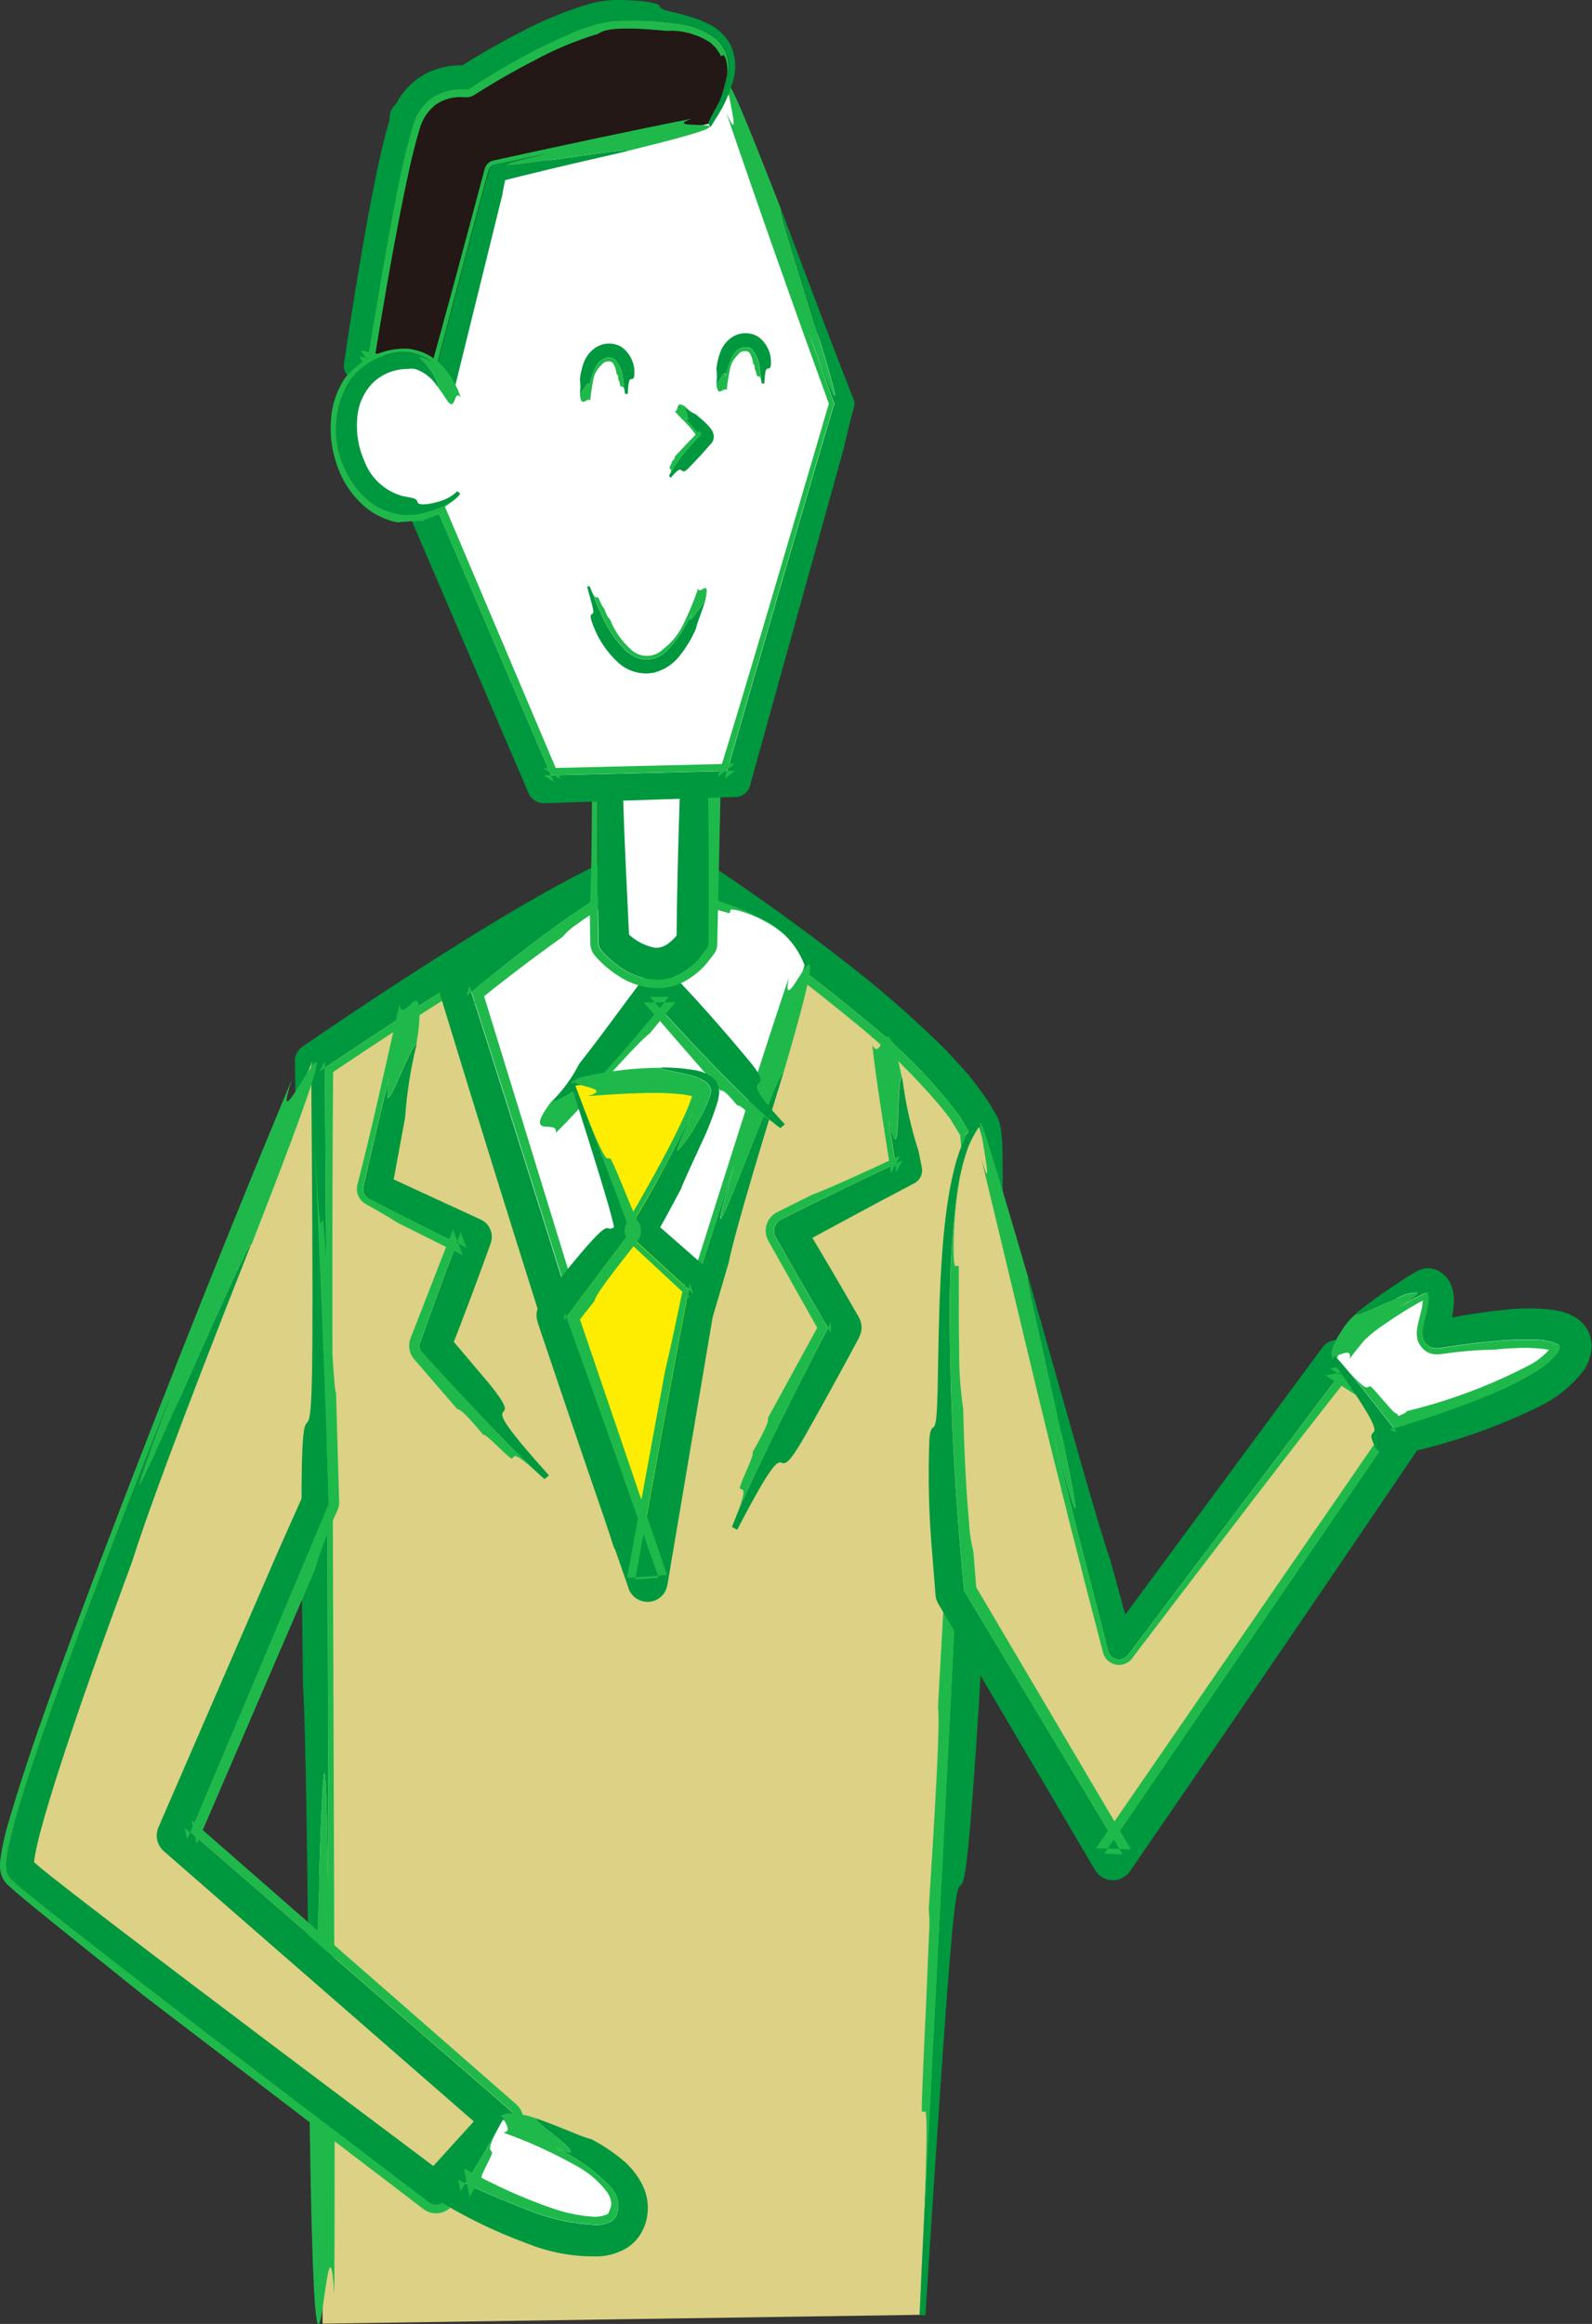 <?xml version="1.0" encoding="UTF-8"?><svg id="_レイヤー_1" xmlns="http://www.w3.org/2000/svg" width="148" height="215.9" xmlns:xlink="http://www.w3.org/1999/xlink" viewBox="0 0 148 215.9"><rect x="0" y="0" width="148" height="215.9" fill="#333333" stroke="none"/><defs><style>.cls-1{fill:#00983e;}.cls-2{fill:#231815;}.cls-3{fill:#fff;}.cls-4{fill:none;}.cls-5{fill:#dcd185;}.cls-6{fill:#1fb94b;}.cls-7{fill:#feed00;}.cls-8{clip-path:url(#clippath);}</style><clipPath id="clippath"><rect class="cls-4" width="148" height="215.9"/></clipPath></defs><g class="cls-8"><path class="cls-5" d="M29.99,215.87l-.96-117.3s27.56-18.85,33.17-18.58c0,0,24.26,15.53,28.83,24.68,1.55,3.08-4.09,90.1-5.52,110.38"/><path class="cls-1" d="M28.75,194.26c.6,1.64,1.34-51.66,1.75-18.91.02-22.34-.1-49-.3-76.78l-.51.97c5.21-3.52,10.55-6.99,15.98-10.3,2.72-1.65,5.46-3.26,8.24-4.75,1.39-.74,2.8-1.45,4.21-2.08.71-.32,1.42-.6,2.12-.85.61-.23,1.26-.37,1.91-.42l-.56-.18c6.8,4.36,13.31,9.15,19.51,14.33,3.02,2.46,5.74,5.27,8.1,8.38l.71,1.17.18.29c.01.06,0,.1.01.14l.02.07v.17s.04.34.04.34c.07.9.09,1.89.1,2.85.02,1.93-.02,3.88-.06,5.8-.4,15.43-1.18,30.1-1.82,43.33-1.34,26.48-2.48,47.27-2.89,57.23l.54.04c2.18-34.06,2.67-38.83,3.1-39.73.4-.91.65,2.05,1.84-16.59.59-9.77,1.1-18.88,1.51-27.44.38-8.58.8-16.51.72-24.24-.02-.5-.02-.96-.08-1.53l-.04-.4-.02-.2-.07-.36c-.06-.25-.13-.49-.21-.72-.06-.13-.13-.25-.21-.37-.49-.9-1.06-1.76-1.69-2.57l-.9-1.16-.96-1.06c-.63-.71-1.27-1.38-1.94-2.01-2.54-2.46-5.21-4.78-8-6.96-5.38-4.22-10.65-7.91-15.9-11.3l-.06-.04c-.25-.16-.54-.25-.84-.25-1.07.02-2.13.23-3.12.62-.88.3-1.67.65-2.46,1-1.57.72-3.05,1.49-4.51,2.28-2.9,1.58-5.67,3.23-8.38,4.9-5.31,3.3-10.55,6.73-15.7,10.27h0c-.44.31-.7.81-.69,1.35l.75,57.99c.24,4.14.44,15.72.58,37.69"/><path class="cls-6" d="M30.97,99.96v-1.4s-.85,1.61-.85,1.61c5.23-3.54,10.57-7.01,15.97-10.3,2.7-1.64,5.43-3.24,8.19-4.71,1.38-.73,2.77-1.43,4.16-2.05.69-.31,1.38-.59,2.05-.81.52-.2,1.07-.32,1.63-.38l-.95-.3c6.39,4.13,12.53,8.63,18.4,13.47,2.89,2.34,5.54,4.95,7.94,7.79l.82,1.05c.23.36.43.72.65,1.07l.33.53c-.27.14,2.54-1.26,1.25-.6l-.2.11-.41.21-.42.18-.21.08c-.06.02-.02,0-.03.01-.01,0-.02-.02-.02-.03,0,0,0-.02,0-.03v.14c.05.4.08.8.09,1.28.06,1.83.03,3.75,0,5.66-.39,15.3-1.31,30.67-2.16,46.01.1,1.08.17,2.81-.86,18.84.09.8.09,1.61.02,2.41l-.23,5.63c-.2,4.26-.43,8.97-.44,10.74l.27.02c.42-.74.03,8.92-.45,18.87.42-9.96,1.56-30.75,2.89-57.23.64-13.24,1.42-27.91,1.82-43.33.04-1.93.07-3.86.06-5.8,0-.96-.02-1.95-.1-2.85l-.03-.34v-.17s-.04-.07-.04-.07c-.01-.04,0-.08-.01-.14l-.18-.29-.72-1.17c-2.36-3.1-5.08-5.91-8.1-8.37-6.2-5.18-12.71-9.97-19.51-14.33l.56.18c-.65.04-1.3.18-1.91.42-.7.24-1.42.53-2.12.85-1.42.63-2.82,1.34-4.21,2.08-2.78,1.5-5.53,3.1-8.24,4.75-5.43,3.31-10.77,6.78-15.98,10.3l.51-.97c.2,27.78.32,54.44.3,76.78-.41-32.74-1.14,20.56-1.75,18.92.55,42.44,1.58,7.31,2.33,18.8.15-29.29-.36-87.95-.11-113.1"/><path class="cls-3" d="M74.81,89.62l-16.3,53.38-15.74-51.14s11.37-9.25,14.44-9.87,16.13,1.41,17.6,7.62"/><path class="cls-1" d="M72.81,99.71c-.36-.76-9.04,23.69-4.56,8.56-3.27,10.03-7.02,21.94-10.85,34.4h2.22c-5.22-17.05-10.55-34.07-15.99-51.06l-.29.95c3.38-2.78,6.68-5.39,9.85-7.59.8-.54,1.58-1.07,2.37-1.52.39-.24.78-.42,1.17-.61.36-.16.74-.26,1.13-.29,1.67-.08,3.34.02,4.98.31,2.81.39,5.52,1.26,8.04,2.57,1.79.84,3.19,2.35,3.9,4.2l.54.02c-.26-1.08-.8-2.07-1.56-2.88-.31-.36-.65-.69-1.03-.97-.33-.29-.69-.55-1.07-.78-1.26-.8-2.61-1.45-4.03-1.93-1.84-.65-3.73-1.14-5.65-1.49-2.71-.48-3.47-.53-3.72-.71-.12-.08-.12-.18-.21-.26s-.24-.18-.79-.18c-.4,0-.79.06-1.16.18-.52.16-1.03.37-1.52.61-1.55.79-3.05,1.69-4.47,2.71-3.1,2.17-5.9,4.33-8.55,6.44-.6.48-.85,1.29-.63,2.03v.03c6.85,22.44,11.43,36.66,16.05,51.04v.04c.28.84,1.18,1.3,2.02,1.03.5-.16.89-.56,1.04-1.07,2.4-8.17,4.83-16.41,7.7-26.18.38-1.96,1.92-7.36,5.07-17.58"/><path class="cls-6" d="M60.28,142.19l-15.66-50.89-.63,2.06c2.7-2.18,5.49-4.32,8.31-6.32.39-.47.85-.87,1.36-1.2.68-.5,1.39-.96,2.12-1.39.48-.3.99-.55,1.52-.76.25-.09.51-.14.78-.14.37,0,.76-.02,1.21.01,1.22-.17,2.47-.11,3.67.17,1.64.28,3.25.65,4.85,1.11l.1-.25c-.11-.22.95-.05,2.49.64.38.17.78.41,1.21.64.44.28.86.59,1.26.91.88.75,1.54,1.73,1.92,2.82-.71-1.85-2.11-3.35-3.9-4.2-2.51-1.31-5.23-2.18-8.03-2.57-1.64-.29-3.31-.39-4.98-.31-.39.04-.77.14-1.13.29-.39.19-.78.37-1.17.61-.79.45-1.58.98-2.37,1.52-3.17,2.21-6.47,4.81-9.85,7.59l.29-.96c5.45,16.98,10.78,34,15.99,51.06h-2.22c3.83-12.45,7.58-24.37,10.85-34.4-4.48,15.14,4.2-9.31,4.56-8.55,5.8-19.74-.49-3.47.49-8.84-4.5,13.37-12.65,40.07-16.62,51.57h3.67l-.07-.25"/><path class="cls-1" d="M51.36,102.26c.34.52,5.02-3.32,2.81-.41,2.43-2.5,5.3-5.85,8.04-9.24l-1.76.02c4.98,5.59,10.18,10.83,12.1,12.18l.41-.36c-5.18-5.57-.52-2.38-3.1-5.64-2.98-3.59-5.2-6.04-7.18-8.12l-.1-.11c-.66-.69-1.75-.72-2.44-.07-.07.06-.13.14-.19.21-2.09,2.76-3.74,5.1-6.11,8.12-.64,1.26-1.47,2.41-2.47,3.41"/><path class="cls-6" d="M60.35,96.07l2.45-2.97-2.94.04,7.11,8.17c.2-.02.45.02,1.58,1.4.2-.18,1.36,1.07,1.78,1.22l.2-.18c.23-.31,1.1.35,1.99,1.05-1.92-1.35-7.12-6.58-12.1-12.18l1.76-.02c-2.74,3.4-5.62,6.74-8.05,9.24,2.21-2.9-2.47.93-2.81.41-2.86,3.77.66,1.6.34,3,2.38-2.26,6.52-7.32,8.65-9.19"/><path class="cls-7" d="M53.46,100.86s12.36-1.68,12.36.57-6.18,12.92-6.18,12.92l5.62,5.06-5.06,27.54-8.43-24.73,6.18-7.87-4.48-13.49Z"/><path class="cls-1" d="M61.47,99.19c-.16.17,1,.27,2.62.68.45.11.89.28,1.3.5.26.13.48.35.62.61.07.15.1.32.08.48l-.09.37c-.31.86-.7,1.68-1.18,2.46-.48.94-1.09,1.81-1.8,2.59-.21.06.26-.9,1.39-3.64-1.72,3.61-3.62,7.14-5.69,10.56-.25.43-.16.97.2,1.3h0s5.57,5.12,5.57,5.12l-.35-1.04c-1.75,9.17-3.43,18.35-5.06,27.54l2.17-.16c-2.86-8.23-5.76-16.44-8.72-24.63l-.13.76,6.01-8,.02-.02c.11-.15.14-.35.08-.53-2.14-5.87-4-10.55-5.03-13.29l-.46-.29c3.05,9.59,4.03,12.82,4.16,14.02l.13-.75c-1.43,1.22.31-1.95-5.03,4.68l-2,2.52c-.39.49-.51,1.15-.31,1.75v.03c3.35,9.97,6.06,17.87,8.46,24.72v.04c.35.97,1.42,1.48,2.39,1.14.64-.22,1.11-.78,1.22-1.45l4.67-27.61v-.04c.09-.49-.09-.99-.46-1.32l-5.69-4.99.27,1.71c.79-1.41,1.62-2.94,2.48-4.56.27-.74.9-2.06,1.87-4.18.62-1.29,1.14-2.63,1.56-4,.06-.27.11-.55.12-.82,0-.53-.23-1.03-.64-1.36-.5-.36-1.07-.6-1.68-.68-1.02-.17-2.04-.25-3.07-.24"/><path class="cls-6" d="M61.85,127.24l-3.56,19.35,3.72-.27-8.43-24.73-.31,1.81,1.99-2.53c.12-.41.38-1,3.97-5.51.34-.42.44-.99.28-1.51v-.04s-.07-.19-.07-.19c-.23.1-2.01-4.81-2.68-5.98l-.27-.04c-.28.23-1.67-3.1-3.03-6.74,1.03,2.74,2.89,7.42,5.03,13.29.06.18.04.38-.08.53l-.02.03-6.01,8,.13-.76c2.96,8.19,5.86,16.4,8.72,24.63l-2.17.16c1.63-9.2,3.37-18.69,5.06-27.54l.35,1.04-5.57-5.11h0c-.36-.34-.45-.88-.2-1.31,2.16-3.7,4.19-7.25,5.69-10.56-1.13,2.74-1.6,3.7-1.39,3.64.71-.78,1.32-1.65,1.8-2.59.48-.78.87-1.6,1.18-2.46l.09-.38c.02-.16,0-.33-.08-.48-.14-.26-.36-.48-.62-.61-.41-.22-.85-.39-1.3-.5-1.63-.41-2.78-.52-2.62-.68-2.43,0-4.85.29-7.21.83-.2.05-.4.12-.59.2-.06.03-.11.06-.16.09l-.05.04-.02.02c-.07.01-.13.04-.19.08-.23.2-.12.19-.11.2h.04c.05-.03.11-.06.18-.08.11-.03.13,0,.13,0l.05.03s.09.05.13.07c.81.33,3.02.59.96,1.15,1.6-.12,3.44-.25,5.42-.29,1-.03,2.01,0,3.01.09.46.03.92.11,1.36.23.08.02.15.05.22.08.03.01.06.03.05.03h.01c.06-.06.11-.13.16-.21.07-.1.16-.2.27-.27.01-.04.14-.08.12-.07,0,0-.02,0-.03,0h-.72c-.08,0-.03.01-.05.02l-.02.09c-.1.44-.25.88-.43,1.29-.21.52-.44,1.02-.68,1.53-.5,1.05-1.02,2.08-1.57,3.11-1.1,2.07-2.28,4.14-3.44,6.11-.37.62-.25,1.42.28,1.91l.03.03,5.54,5.15-.53-1.55c-.65,3.2-1.25,6.01-1.75,8.14"/><path class="cls-1" d="M38.72,97.05c-.5-.38-3.54,8.82-2.52,3-.75,2.99-1.56,6.44-2.4,10.14-.11.5.13,1.01.58,1.24h.02c2.9,1.5,5.95,3.03,8.99,4.51l-.56-1.45c-1.29,3.38-2.54,6.78-3.76,10.19l-.02.05c-.11.32-.04.68.19.93,5.11,5.6,9.46,10.11,11.38,11.75l.41-.35c-8.25-9.17-1.37-3.39-5.64-8.62l-3.96-4.67.34,1.97c1.32-3.37,2.6-6.76,3.82-10.16l.03-.09c.3-.85-.09-1.8-.91-2.18l-9.13-4.21.8,1.65c.4-2.15.81-4.4,1.28-6.93.16-2.28.51-4.54,1.06-6.75"/><path class="cls-6" d="M36.91,113.57l6.13,3.06-.93-2.43-3.94,10.12c-.26.67-.13,1.42.34,1.96l4,4.63c.25.04.57.17,2.43,2.4.2-.19,2.05,1.88,2.63,2.21l.2-.18c.19-.35,1.5.83,2.84,2.05-1.92-1.64-6.28-6.16-11.38-11.75-.23-.25-.3-.61-.19-.93l.02-.05c1.22-3.41,2.47-6.8,3.76-10.19l.56,1.45c-3.01-1.47-6-2.97-8.99-4.5h-.02c-.45-.25-.69-.76-.58-1.26.83-3.7,1.64-7.14,2.4-10.14-1.02,5.82,2.02-3.38,2.52-2.99.62-3.77.14-4.38-.3-3.94-.45.36-1.11,1.28-1.28.26-.92,4.05-2.6,11.72-3.9,16.69-.19.71.13,1.46.78,1.82l.14.08c1.1.61,2.03,1.16,2.76,1.62"/><path class="cls-1" d="M83.88,100.13c-.64-.2-.01,9.76-1.24,3.8.2,1.54.44,3.19.72,4.98l.55-1.1c-3.79,1.78-7.56,3.61-11.3,5.49-.58.29-.81.99-.53,1.56,0,0,0,0,0,0,0,.01.02.04.03.05,1.7,3.02,3.45,6.05,5.15,8.94v-1.03c-4.46,8.55-8.16,16.16-9.21,19.04l.48.26c5.85-11.26,2.74-2.57,6.22-8.57,1.74-3.08,3.45-6.18,5.12-9.3v-.03c.31-.58.3-1.27-.02-1.83-1.71-2.98-3.45-5.95-5.23-8.89l-.73,2.38c3.64-1.96,6.98-3.79,11.08-5.94l.04-.02c.52-.27.8-.86.69-1.44-.09-.46-.2-.98-.3-1.51-.72-2.23-1.23-4.52-1.52-6.84"/><path class="cls-6" d="M75.46,111.01l-3.21,1.6c-.95.48-1.34,1.63-.86,2.59h0s.03.06.04.08l5.06,8.99v-1.86s-5.1,9.32-5.1,9.32c.05.26.03.61-1.44,3.21.25.12-1.07,2.65-1.19,3.33l.24.13c.4.05-.27,1.74-.96,3.47,1.06-2.88,4.75-10.49,9.2-19.04v1.03c-1.74-2.96-3.45-5.94-5.15-8.94-.32-.56-.12-1.27.44-1.59h0s.05-.03.05-.03c3.74-1.88,7.51-3.71,11.3-5.49l-.55,1.1c-.28-1.8-.51-3.44-.72-4.98,1.23,5.96.61-3.99,1.24-3.8-1.61-7.73-1.74-1.07-2.76-3.05.32,3,1.07,7.62,1.75,11.92l.82-1.64c-3.22,1.51-6.25,2.9-8.21,3.66"/><path class="cls-5" d="M29.03,98.57S-.43,171.57,1.81,173.82s38.72,29.88,38.72,29.88l6.18-6.74-30.2-26.4,13.34-30.91-.83-41.07Z"/><path class="cls-1" d="M23.36,115.67c-.03-.75-4.37,9.08-7.42,15.95s-4.88,10.75-.07-2c-2.5,6.27-5.12,13-7.78,20.09-1.36,3.62-2.68,7.26-3.95,10.91-.66,1.88-1.29,3.78-1.89,5.68-.66,1.97-1.19,3.97-1.59,6.01-.05.3-.08.61-.09.92,0,.22.01.44.06.65l.02.09.07.18c.06.12.13.24.21.35.04.06.08.11.14.15l.08.07c.42.38.84.75,1.23,1.06l2.41,1.95,4.89,3.83,9.94,7.67,20.22,15.38c.47.36,1.14.3,1.54-.14l6.17-6.76h0c.42-.46.39-1.18-.07-1.6,0,0,0,0,0,0l-.02-.02c-10.1-8.76-20.2-17.52-30.31-26.28l.25,1.1c4.73-11.19,9.16-21.7,13.1-31.02h0c.04-.1.05-.19.05-.29-.28-9.63-.65-18.19-.95-25.13s-.47-12.35-.57-15.95l-.1.53c.21,25.96.14,31.25-.17,32.62-.27,1.34-.72-1.25-.73,7.97l.15-.75c-.61,1.38-1.42,3.2-2.41,5.42l-11.04,25.45c-.33.77-.13,1.67.5,2.22l30.25,26.35-.15-2.66-6.15,6.77,2.43-.22c-11.06-8.3-20.99-15.74-31.09-23.44l-3.78-2.91c-1.23-.96-2.58-2-3.67-2.94l-.2-.17s.02,0,.08.08c.05.06.1.14.14.21.08.21.06.18.07.2,0,.02,0,.03,0,.05v-.07c0-.06,0-.12,0-.18.03-.35.09-.69.16-1.04.15-.74.34-1.52.56-2.29.42-1.56.91-3.13,1.41-4.72,2.04-6.37,4.43-12.97,7.03-20.03,1.01-3.29,4.28-12.35,11.01-29.33"/><path class="cls-6" d="M13.36,185.39l26.01,19.84c.8.6,1.91.5,2.59-.24l6.18-6.74c.72-.79.67-2.01-.12-2.73-.01,0-.02-.02-.03-.03l-30.2-26.4.5,2.22,10.99-25.48c.56-1.9,1.26-3.76,2.11-5.55v-.03c.1-.21.14-.44.14-.67-.06-1.98-.15-5.34-.29-10.21-.13.07-.32-3.24-.55-6.91s-.51-7.68-.65-9.1l-.17.21c-.23.92-.65-7-.84-15.05.1,3.6.27,9,.57,15.94s.67,15.5.95,25.13c0,.09-.02.19-.05.27h0c-3.93,9.33-8.37,19.84-13.1,31.03l-.25-1.1,30.32,26.27c.47.41.52,1.12.11,1.59,0,0,0,0,0,0v.02s-.02,0-.02,0l-6.17,6.76c-.4.44-1.07.5-1.54.14-6.74-5.12-13.51-10.27-20.22-15.37l-9.94-7.67-4.89-3.83-2.41-1.94c-.39-.31-.82-.68-1.23-1.06l-.08-.07c-.05-.04-.1-.09-.14-.15-.08-.11-.15-.23-.21-.35l-.07-.18-.02-.09c-.05-.21-.07-.44-.06-.65,0-.31.04-.62.09-.92.4-2.03.94-4.04,1.59-6.01.6-1.9,1.23-3.8,1.89-5.68,1.3-3.73,2.63-7.37,3.95-10.91,2.52-6.72,5.12-13.42,7.78-20.09-4.81,12.75-2.97,8.87.07,2s7.39-16.7,7.42-15.95c12.86-32.86.83-6.22,3.76-15.35-4.71,11.24-11.54,28.21-17.89,44.93-3.14,8.38-6.28,16.59-8.53,24.34-.3,1.02-.52,2.06-.67,3.12-.02.17-.04.34-.04.51v.28c.01.15.03.3.06.44.01.09.03.17.06.25.06.16.13.32.22.47.08.13.17.25.28.37l.07.07.3.27c.41.38.78.68,1.14.98,1.45,1.21,2.83,2.31,4.15,3.38l7.07,5.67"/><path class="cls-3" d="M46.71,196.95s13.48,3.37,11.8,8.99-16.3-2.81-16.3-2.81l4.5-6.18Z"/><path class="cls-1" d="M49.9,196.82c-.2.24,1.36,1.25,2.33,2.12s1.42,1.44-.59.6c1.92.87,3.65,2.1,5.11,3.62.62.64.87,1.56.65,2.43-.09.34-.3.62-.6.8-.4.21-.85.32-1.3.32-2.36-.11-4.67-.64-6.84-1.57-2.07-.79-4.1-1.67-6.08-2.64l.23,1.07c1.82-2.85,3.2-5.26,3.91-6.59l-.19-.51c-2.82,3.93-3.41,4.31-3.76,4.19s-.34-.8-2.07,1.37c-.62.78-.49,1.91.29,2.53.06.04.11.08.17.12l.12.07.13.08c2.43,1.43,4.99,2.64,7.65,3.61,2.2.88,4.56,1.28,6.92,1.16.67-.07,1.33-.27,1.94-.57.7-.34,1.28-.88,1.67-1.55.36-.61.57-1.29.62-2,.05-.68-.04-1.36-.27-2-.45-1.13-1.19-2.12-2.14-2.88-.88-.72-1.83-1.35-2.85-1.88-.64-.1-2.14-.84-5.05-1.91"/><path class="cls-6" d="M56.68,205.3c-.11.32-.1.34-.32.45-.41.15-.86.22-1.3.18-1.32-.1-2.63-.38-3.87-.83-2.74-.96-5.38-2.16-7.91-3.59-.05.02-.1.03-.15.03l.56,2.66c0-.21.21-.63,1.1-1.86-.19-.18.83-1.78.97-2.35l-.14-.23c-.26-.23.36-1.48,1.1-2.79-.7,1.33-2.09,3.74-3.91,6.59l-.23-1.07c1.78.87,3.87,1.8,6.08,2.64,2.17.92,4.48,1.45,6.84,1.57.45,0,.9-.11,1.3-.32.3-.18.51-.46.6-.8.22-.87-.03-1.78-.65-2.42-1.46-1.52-3.19-2.75-5.11-3.62,2.01.84,1.56.27.59-.6s-2.53-1.88-2.33-2.12c-.86-.32-1.77-.49-2.68-.49-.09,0-.17.03-.26.07-.03.01-.06.03-.08.05-.1,0-.19.01-.28.06-.07.07-.04.11.04.15.05.02.1.05.15.08.01.03.02.06.03.09.17.49.79,1.18-.04,1.29,2.41.85,4.74,1.92,6.96,3.18,1.05.59,1.97,1.39,2.7,2.35.53.82.42,1.31.23,1.65"/><path class="cls-5" d="M91.03,104.67l13,48.45,20.23-26.97,7.87,5.06-28.66,41.58-14.61-24.73s-3.51-37.33,2.17-43.39"/><path class="cls-1" d="M95.57,118.62c-.3-.32,1.96,9.02,3.29,15.44,1.36,6.43,1.93,10-1-1.01,1.67,6.79,3.4,13.57,5.17,20.34.15.55.71.89,1.27.74.22-.06.42-.19.56-.38h0c6.4-8.48,13.26-17.55,20.33-26.91l-1.56.28,7.87,5.06-.33-1.65c-9.63,14.07-19.44,28.39-28.53,41.67l1.71.06-14.81-24.62.11.33c-.9-8.88-1.36-17.8-1.36-26.73,0-3.31.21-6.62.61-9.9.39-2.81,1.01-5.21,2.13-6.66l.13-.53c-.28.14-.54.32-.77.53-.11.11-.21.23-.3.36l-.14.26c-.2.33-.37.68-.51,1.04-.28.67-.5,1.35-.68,2.05-.32,1.26-.56,2.54-.74,3.83-.33,2.42-.47,4.55-.57,6.43-.19,3.75-.2,6.48-.25,8.47-.05,3.98-.15,5.01-.32,5.34s-.36-.01-.48,1.22c-.14,3.58-.05,7.16.27,10.72.1,1.28.2,2.55.3,3.79.02.26.1.52.23.75l.02.04c5.4,9.17,10.22,17.36,14.58,24.75.54.92,1.72,1.22,2.64.68.24-.14.45-.34.61-.57,9.54-13.87,19.03-27.77,28.47-41.72v-.02c.54-.77.33-1.81-.43-2.33l-.05-.03-7.91-4.99h-.02c-.71-.46-1.64-.28-2.14.39l-20.03,27.12,2.42.47-2.17-7.89c-1-2.83-3.27-10.92-7.61-26.26"/><path class="cls-6" d="M124.93,128.47l.87-1.16-2.58.47,7.87,5.06-.54-2.72-28.66,41.58,3.25.11-14.61-24.73.26.8-.3-3.72c-.22-.87-.36-1.77-.4-2.67-.16-1.81-.41-4.95-.55-10.63-.28-1.88-.4-3.78-.37-5.67-.08-3.01-.01-6.33-.04-7.57l-.27-.02c-.2.26-.28-1.32-.14-3.84.09-1.46.26-2.91.52-4.35.24-1.69.85-3.3,1.8-4.72-1.12,1.45-1.74,3.86-2.13,6.66-.41,3.28-.61,6.59-.61,9.9,0,8.93.45,17.85,1.36,26.73l-.11-.33,14.81,24.62-1.71-.06c9.09-13.28,18.9-27.6,28.53-41.67l.33,1.65-7.87-5.06,1.56-.28-20.33,26.9h0c-.35.46-1,.55-1.46.21-.18-.14-.32-.34-.38-.56-1.77-6.77-3.49-13.55-5.17-20.34,2.93,11.01,2.36,7.44,1,1.01-1.33-6.42-3.58-15.75-3.29-15.44-4.28-14.65-4.66-15.48-4.39-13.67.29,1.83,1.14,6.33.06,2.71l5.1,21.28c1.99,8.21,4.06,16.4,6.2,24.57.21.82,1.05,1.32,1.88,1.1.33-.09.63-.28.84-.56v-.02c7.76-10.19,14.97-19.63,19.68-25.58"/><path class="cls-3" d="M124.26,126.15c.45-.92,1.02-1.77,1.7-2.54.88-1.13,6.08-4.68,6.77-4.51,2.51.63-.22,5.25.88,5.07,5.96-1.03,12.57-1.61,12.57.86,0,4.49-16.86,8.43-16.86,8.43l-5.06-7.3Z"/><path class="cls-1" d="M126.08,122.02c.07.3,2.34-.95,4.02-1.54.51-.25,1.07-.39,1.63-.39.13.1-.29.4-1.56,1.28.63-.38,1.3-.76,1.97-1.08.17-.09.32-.14.47-.2.05-.02.11,0,.12-.06-.12-.21-.15-.46-.08-.69l.03-.09c-.39,1.58-.11.44-.19.79h.01s.02.03.02.03c.19.06.14.1.21.25.06.67-.02,1.35-.23,1.98-.15.51-.25,1.04-.28,1.57,0,.15.03.3.06.45.11.33.33.61.63.79.28.12.58.17.88.14l.16-.03.66-.1c1.77-.27,3.59-.49,5.41-.62.9-.06,1.8-.08,2.69-.04.75,0,1.49.15,2.17.45.16.15.07.03.11.15-.03.26-.13.5-.3.7-.5.62-1.11,1.15-1.8,1.56-1.49.92-3.06,1.71-4.7,2.35-2.96,1.19-5.98,2.23-9.05,3.12l.7.27c-2.41-3.15-4.42-5.62-5.58-6.93l-.54.09c6.83,9.61,2.61,5.28,4.13,8.21.27.52.83.82,1.41.76l.43-.05c.7-.09,1.39-.22,2.07-.4,3.85-.92,7.59-2.25,11.15-3.99,1.7-.78,3.18-1.96,4.33-3.44.35-.52.58-1.12.68-1.74.02-.18.04-.35.05-.53,0-.22-.04-.43-.08-.65-.08-.44-.27-.85-.54-1.2-.23-.29-.51-.55-.82-.76-.25-.15-.51-.28-.77-.39-.43-.16-.87-.27-1.33-.34-1.44-.19-2.9-.2-4.34-.04-1.33.13-2.64.31-3.96.53l-1.98.36-.5.1-.25.05h-.03c.11-.02.22-.02.32,0,.23.04.44.14.62.28.19.15.34.36.4.6.02.05.03.1.04.16,0,.17,0,.01,0,.02.01-.12.03-.24.05-.36.17-.76.29-1.53.36-2.3.04-.56-.04-1.12-.23-1.65-.13-.35-.33-.67-.59-.93-.27-.27-.59-.47-.95-.6l-.3-.07c-.1-.02-.21-.03-.31-.03-.15,0-.3,0-.45.04-.26.08-.51.18-.75.32-.47.27-.93.55-1.38.85-1.04.7-2.4,1.58-4.14,2.98"/><path class="cls-6" d="M139.09,125.36c1.01-.09,2.02-.15,2.98-.14.48.01.94.04,1.37.09l.59.1c.12.05.35.09.38.13.02.02.1.03.08.03.09-.18.22-.33.39-.44.04-.06.1-.11.17-.13-.07.03-.14.04-.21.03h-.02s-.51,0-.51,0c-.04,0-.08-.01-.06-.01s-.02.02-.01.04c-.03.09-.08.17-.14.24-.53.61-1.17,1.12-1.88,1.5-3.62,1.89-7.45,3.33-11.41,4.29-.12.16-.32.36-1.86.76l1.73.67c-.2-.29-.49-.7-.84-1.21-.22.15-1.87-2.08-2.45-2.53l-.25.09c-.27.25-1.53-1.17-2.84-2.72,1.16,1.31,3.17,3.78,5.58,6.93l-.7-.27c3.07-.88,6.09-1.93,9.05-3.12,1.63-.65,3.2-1.43,4.69-2.35.69-.41,1.3-.94,1.8-1.56.17-.2.28-.44.3-.7-.04-.12.05,0-.11-.15-.69-.29-1.43-.45-2.17-.45-.9-.04-1.8-.02-2.69.04-1.82.12-3.64.35-5.41.62l-.66.1-.16.03c-.3.04-.6-.01-.88-.14-.3-.18-.52-.46-.63-.79-.03-.15-.05-.3-.06-.45.03-.53.13-1.06.28-1.57.21-.64.29-1.31.23-1.98-.07-.15-.02-.19-.21-.25l-.03-.02h-.01c.09-.36-.2.78.19-.8l-.03.09c-.06.23-.03.48.08.69-.01.06-.08.04-.13.06-.15.06-.3.12-.47.2-.67.32-1.34.7-1.97,1.08,1.27-.88,1.69-1.18,1.56-1.28-.57,0-1.13.14-1.64.39-1.68.59-3.95,1.83-4.02,1.54-.2.18-.4.36-.59.56-.18.19-.34.39-.49.61-.24.34-.43.64-.59.92-.25.4-.44.82-.58,1.26-.08.2-.08.42,0,.62,0-.04-.01.28.02.23h.07c0-.07.05-.21.05-.18l.2-.06c.57-.2,1.55-.76,1.29.25.36-.5.85-1.11,1.39-1.75.58-.56,1.21-1.06,1.88-1.49.76-.53,1.59-1.07,2.43-1.57.42-.25.85-.49,1.25-.68.09-.05.18-.09.28-.12l.12-.05s.02,0,.04,0c0-.01,0,.02,0-.02l-.04-.19c-.03-.11-.04-.3-.08-.34-.07-.13-.1-.28-.1-.43,0-.08.01-.15.03-.23l.02-.06v-.03c.3-1.16-.37,1.55-.3,1.27h0s0,.02,0,.02c.03-.05.11-.18.09-.16,0-.02.02-.04.03-.06.01-.02.06-.06,0,0-.08.08-.12.05-.23.13,0,0,.01.1.01.23-.02.38-.08.76-.18,1.14-.1.46-.24.86-.36,1.58l-.03.32c0,.19,0,.39.05.58.02.16.07.31.15.44.12.25.3.47.51.65.38.3.86.44,1.35.39l.79-.1c1.5-.21,3.02-.32,4.54-.34"/><path class="cls-3" d="M56.34,61.43l.47,26.14s4.34,5.21,7.95,0l.56-25.68"/><path class="cls-1" d="M57.48,65.77c-.6-.32-1.57,10.44-1.83,3.84-.14,5.17-.12,11.48,0,17.97v.03c0,.26.1.51.27.7.61.7,1.32,1.3,2.11,1.78.84.53,1.79.84,2.78.92,1.05.07,2.08-.23,2.94-.83.4-.27.77-.58,1.1-.93.3-.34.56-.7.84-1.06.13-.16.2-.36.2-.56v-.05c.09-11.59-.1-22.12-.52-25.71h-.54c-.04,13.75-1.26,3.83-1.61,11.35-.2,5.72-.29,10.32-.33,14.29l.34-1.04c-.32.49-.73.92-1.21,1.26-.34.23-.74.34-1.15.32-1.06-.22-2.02-.77-2.75-1.57l.39,1.05c-.21-4.54-.44-8.82-.61-14.17-.35-2.51-.49-5.06-.41-7.59"/><path class="cls-6" d="M54.83,84.83l.05,2.77v.05c0,.42.16.83.44,1.15.66.76,1.43,1.41,2.29,1.94.94.6,2,.95,3.11,1.05,1.21.09,2.42-.24,3.42-.92.46-.3.88-.65,1.26-1.04.35-.37.64-.77.94-1.16.21-.27.33-.6.34-.94v-.12l.31-14.29c-.16-.22-.31-.57-.19-3.81-.27.01-.26-3.08-.46-3.8h-.27c-.38.14-.56-1.81-.73-3.83.42,3.59.61,14.11.52,25.71v.04c0,.2-.07.4-.2.56-.28.35-.54.71-.84,1.06-.33.35-.7.66-1.1.93-.85.61-1.89.9-2.94.83-.99-.08-1.94-.39-2.78-.92-.79-.48-1.5-1.08-2.11-1.78-.17-.19-.27-.44-.27-.69v-.03c-.12-6.49-.13-12.8,0-17.97.26,6.6,1.24-4.17,1.83-3.84-.36-8.55-1.55-1.45-2.24-3.76-.29,5.91-.05,17.73-.41,22.81"/><path class="cls-3" d="M67.5,8.14l10.91,29.34-10.05,35.16-17.82.43-14.1-33.24,1.38-28.9,29.67-2.79Z"/><path class="cls-1" d="M72.66,19.53c-.35-.28,2.09,7.24,3.64,12.39,1.57,5.17,2.31,8.04-1.06-.9.74,2.08,1.51,4.23,2.41,6.74l-.02-.51c-3.15,10.6-6.64,22.57-10.24,35.1l.96-.74-17.82.43.97.62c-4.84-11.31-9.71-22.64-14.23-33.18l.07.38c.41-10.47.79-20.31,1.12-28.91l-.56.58c13.48-1.44,24.13-2.7,29.6-3.38l.25-.4c-19.01,1.78-22.72,1.94-23.6,1.74s1.21-.73-6.47-.16c-.78.06-1.4.69-1.45,1.47v.05l-.22,3.72-1.25,25.18c-.01.25.03.51.13.74l14.24,33.18v.02c.26.58.83.95,1.46.93l17.81-.58h.02c.6-.02,1.13-.43,1.29-1.01l8.76-31.48c.16-.76.44-1.94.93-3.77v-.04c.06-.2.05-.41-.03-.59-1.33-3.34-3.51-9.08-6.71-17.59"/><path class="cls-6" d="M67.44,70.97l-16.93.4,1.6,1.03-14.1-33.24.13.74,1.2-25.18c-.13-1.24-.15-2.49-.04-3.73l-1.34,1.4,7.2-.72c-.02-.23,8.79-1.17,10.9-1.57l.07-.23c-.35-.27,5.37-1.01,11.36-1.73-5.47.68-16.12,1.94-29.6,3.38l.56-.58c-.33,8.6-.71,18.44-1.12,28.91l-.07-.39c4.52,10.55,9.38,21.88,14.23,33.19l-.97-.62,17.81-.43-.96.74c3.6-12.53,7.09-24.5,10.24-35.1l.02.51-2.41-6.74c3.37,8.93,2.62,6.06,1.06.9-1.55-5.15-3.99-12.67-3.64-12.39-4.64-11.93-5.18-12.61-4.96-11.17.23,1.47,1.14,5.06-.16,2.13,3.13,9.17,6.36,18.31,9.68,27.42l-.03-.8c-3.9,13.31-7.9,26.96-10.42,35.05l1.57-1.2h-.89Z"/><path class="cls-1" d="M63.75,37.83c-.19.17.64,1.57-.12,1,.4.46.93.99,1.33,1.52l.12.18.03.06c-.03.05.08-.07.22-.04.08,0,.12.03.09.01,0,0,0-.01.01,0l-.2-.25h-.01s-.04.04-.04.04l-.07.06-.22.22c-.28.29-.54.58-.79.87-.75.82-1.39,1.74-1.91,2.72l.18.16c1.26-1.55.76-.07,1.56-.81.94-.94,1.56-1.66,2.04-2.2l.11-.12c.17-.17.27-.41.28-.65,0-.23-.07-.46-.2-.66-.14-.2-.3-.39-.47-.56-.31-.31-.64-.58-1.01-.89-.35-.14-.67-.37-.93-.65"/><path class="cls-6" d="M64.72,40.6s.07.1.06.1l.19-.06c.19-.05.19-.1.32-.09.15.02.12.02.12,0h.02c.36.46-.5-.62-.41-.51h0s-.06.06-.06.06l-.21.2-.7.71-1.33,1.42c.03.07.05.16-.29.49.09.08-.2.43-.2.57l.09.08c.14.09.02.37-.11.65.51-.99,1.15-1.9,1.9-2.73.25-.29.5-.58.79-.87l.23-.22.07-.06.03-.03h.02s.2.24.2.24h0s-.01,0-.01,0c.03.01-.02,0-.1-.01-.13-.03-.24.1-.22.04l-.03-.06-.12-.18c-.4-.54-.94-1.06-1.33-1.52.76.58-.07-.83.12-1-1.03-.73-.59.38-1.03.39.53.63,1.88,1.8,2.01,2.38"/><path class="cls-2" d="M65.82,11.51l-19.67,4.5-5.05,19.66-7.87-1.69s3.02-19.13,4.6-23.06c.86-2.24,3.13-3.62,5.52-3.35,0,0,9.55-6.18,14.05-6.18s15.18,0,8.43,10.12"/><path class="cls-1" d="M58.32,14.03c.2-.27-4.68.52-8.03.98s-5.24.64.61-.75l-4.92,1.04c-.26.05-.46.25-.53.5v.02c-1.78,6.53-3.52,13.08-5.21,19.63l1.04-.64-7.87-1.7.69,1.01c.82-5.08,1.68-10.23,2.65-15.25.43-2.46,1-4.89,1.7-7.29.29-1.04.94-1.94,1.83-2.55.88-.55,1.92-.81,2.96-.73h.05c.16.01.32-.03.46-.11,3.1-2.06,6.39-3.83,9.81-5.29.78-.31,1.58-.57,2.4-.77.78-.18,1.58-.25,2.38-.22,1.54-.04,3.08.05,4.6.27,1.33.14,2.59.64,3.66,1.43.85.75,1.27,1.89,1.11,3.02-.08.51-.18,1.01-.31,1.5l-.52,1.3c-.36.79-.76,1.45-1.06,2.05l.23.34c.45-.73.92-1.43,1.25-2.1.31-.62.56-1.26.76-1.93.42-1.15.38-2.41-.1-3.53-.43-.84-1.11-1.52-1.94-1.96l-.97-.45-.84-.28c-1.03-.31-1.69-.45-2.11-.55-.24-.05-.47-.14-.67-.27-.17-.15.04-.28-.61-.45-.59-.13-1.18-.21-1.78-.24-.54-.04-1.09-.06-1.63-.07-.87.01-1.74.13-2.58.36-2.31.69-4.55,1.61-6.67,2.76-1.91.99-3.78,2.07-5.6,3.22l1.01-.22c-.99-.11-1.99,0-2.94.3-.92.29-1.77.79-2.47,1.46-.67.63-1.19,1.39-1.55,2.24-.3.72-.54,1.46-.73,2.21-.72,2.77-1.2,5.32-1.66,7.78-.9,4.91-1.6,9.35-2.24,13.68v.03c-.1.67.34,1.3,1.01,1.43l7.89,1.59h.03c.62.12,1.22-.26,1.38-.87,1.37-5.55,2.78-11.25,4.41-17.86.06-.41.18-1.02.37-1.87l-.67.66c2.19-.59,6.05-1.51,11.97-2.86"/><path class="cls-6" d="M38.79,33.67l-5.26-1.13,1.15,1.67c.8-4.99,1.66-10,2.63-14.95.5-2.45,1-4.99,1.69-7.23.24-.93.78-1.76,1.55-2.34.38-.25.8-.44,1.24-.55.44-.11.89-.15,1.34-.11h.04c.34.04.68-.04.96-.23,1.82-1.16,3.69-2.23,5.61-3.22,1.85-1,3.8-1.81,5.81-2.42.38-.14.62-.87,6.43-.29.92-.06,1.84.08,2.69.41.32.1.63.24.92.41l.41.24.31.29c.18.15.34.34.45.55.11.13.19.28.24.44l.2-.06c.09-.16.5.47.4,1.76-.3,1.62-.91,3.17-1.8,4.56.3-.6.7-1.26,1.06-2.05l.52-1.3c.13-.49.23-.99.31-1.5.16-1.13-.26-2.26-1.11-3.01-1.07-.8-2.34-1.29-3.67-1.43-1.52-.22-3.06-.31-4.6-.27-.8-.03-1.6.05-2.38.22-.82.2-1.62.45-2.4.77-3.42,1.46-6.71,3.23-9.81,5.29-.14.09-.3.13-.46.11h-.05c-1.04-.08-2.08.17-2.96.73-.89.61-1.53,1.52-1.83,2.55-.7,2.4-1.26,4.83-1.7,7.29-.97,5.02-1.83,10.16-2.65,15.25l-.69-1.01,7.87,1.7-1.04.64c1.82-7,3.58-13.65,5.21-19.63v-.02c.08-.25.28-.45.54-.5l4.92-1.04c-5.85,1.39-3.97,1.22-.61.75s8.23-1.25,8.03-.98c7.78-1.89,8.26-2.28,7.33-2.38s-3.25.05-1.32-.62c-4.77.93-11.57,2.38-18.43,3.88-.4.09-.72.39-.83.79v.02c-1.93,7.22-3.88,14.54-5.32,19.6l1.64-1.01-2.59-.64"/><path class="cls-3" d="M42.25,37.46s-2.04-6.27-7.34-3.31c-5.33,2.94-2.94,13.72,3.78,13.24,0,0,3.01-.36,4.08-1.54"/><path class="cls-1" d="M40.64,35.88c.22-.04-.28-1.26-1-1.96-.25-.21-.49-.44-.7-.69-.02-.09.35-.11,1.18.4-.53-.41-1.15-.69-1.8-.83-.71-.13-1.43-.09-2.12.09-1.47.36-2.77,1.22-3.66,2.44-1.63,2.63-1.74,5.93-.27,8.66.62,1.27,1.59,2.34,2.8,3.09,1.1.6,2.34.85,3.58.73,2.11-.37,3.65-1.18,4.13-1.94l-.26-.24c-.48.46-1.07.79-1.71.96-.38.12-.78.21-1.18.25-.57.05-.73-.04-.79-.14s-.04-.24-.21-.31c-.1-.12-.47-.16-1.19-.3-1.63-.45-2.95-1.64-3.55-3.22-.57-1.26-.8-2.65-.68-4.03.08-1.17.55-2.29,1.34-3.16.88-.91,2.09-1.41,3.35-1.4.34-.07.69-.03,1.01.12.71.31,1.32.83,1.73,1.49"/><path class="cls-6" d="M31.92,35.36c-.72,1.16-1.12,2.5-1.16,3.86-.08,1.32.1,2.63.53,3.88.41,1.28,1.1,2.45,2.04,3.42.97,1.04,2.24,1.74,3.63,2.01.79-.09,1.59-.14,2.39-.14-.03-.15,1.63-.56,1.96-.87l-.06-.17c-.19-.22.86-.62,1.52-1.49-.48.76-2.02,1.58-4.13,1.95-1.24.12-2.49-.14-3.58-.74-1.21-.75-2.17-1.82-2.79-3.09-1.47-2.73-1.36-6.03.27-8.66.9-1.22,2.19-2.08,3.66-2.44.69-.19,1.42-.22,2.12-.09.65.14,1.27.42,1.8.83-.83-.51-1.2-.49-1.18-.4.21.25.45.48.7.69.72.71,1.21,1.92,1,1.96.61.8.87,1.32,1.08,1.53s.32.17.42.03c.21-.28.23-1.03.68-.52-.31-.98-.82-1.89-1.48-2.67-.86-1.05-2.11-1.72-3.46-1.85-1.29-.05-2.56.27-3.68.92-.49.27-.95.61-1.36,1l-.54.52-.39.52"/><path class="cls-1" d="M53.91,36.58c.22.03.91-1.69.87-.6.12-.74.36-1.45.72-2.1.17-.28.44-.49.75-.59.29-.11.6-.08.87.07.47.48.75,1.11.79,1.78.1.64.14,1.16.2,1.44l.24.04c.08-1.19.14-1.36.3-1.4.14-.04.35.08.33-.65,0-.94-.47-1.83-1.25-2.37-.71-.39-1.56-.38-2.26.03-.53.32-.94.8-1.17,1.38-.2.52-.33,1.06-.39,1.61.06.45.06.91,0,1.36"/><path class="cls-6" d="M55.82,34c.12-.16.27-.29.46-.38.17-.05.35-.06.52-.01.19.03.46.51.52,1.15.07.03.16.06.16.55.12,0,.14.48.22.6h.12c.17,0,.25.32.29.67-.06-.28-.09-.81-.2-1.44-.04-.67-.32-1.3-.79-1.78-.27-.15-.58-.17-.87-.07-.31.1-.58.31-.75.59-.36.65-.61,1.36-.72,2.1.04-1.09-.64.63-.87.6.11,1.5.67.24.96.63.06-.62.15-1.23.27-1.84.07-.52.31-.99.68-1.37"/><path class="cls-1" d="M66.61,35.61c.22.03.91-1.69.87-.6.12-.74.36-1.45.72-2.1.17-.28.44-.49.75-.59.29-.1.6-.08.87.07.47.48.75,1.11.79,1.78.11.64.14,1.16.2,1.44l.24.04c.08-1.19.14-1.36.3-1.4.14-.04.35.08.32-.65,0-.94-.47-1.83-1.25-2.36-.71-.39-1.56-.38-2.26.02-.53.32-.94.8-1.17,1.38-.2.52-.33,1.06-.39,1.61.06.45.06.91,0,1.36"/><path class="cls-6" d="M68.52,33.04c.12-.16.27-.29.45-.38.17-.05.35-.06.52-.01.2.03.46.51.52,1.15.07.03.16.06.16.55.12,0,.14.48.22.6h.12c.17,0,.25.32.29.67-.06-.28-.09-.8-.2-1.44-.04-.67-.32-1.3-.79-1.78-.27-.15-.58-.17-.87-.07-.31.1-.58.31-.75.59-.36.65-.61,1.36-.72,2.1.04-1.09-.64.62-.87.6.11,1.5.67.24.96.63.06-.62.15-1.23.28-1.83.07-.52.31-1,.68-1.37"/><path class="cls-1" d="M65.49,56.06c-.17-.12-1.88,2.76-1.18.85-.55,1.34-1.35,2.56-2.37,3.59-.51.5-1.19.78-1.9.78-.72-.06-1.39-.37-1.9-.87-.98-1-1.76-2.17-2.29-3.47-.51-1.11-.83-2.01-1.04-2.49l-.23.05c.59,2.1.66,2.39.51,2.51-.11.11-.38,0,.07,1.15.49,1.28,1.27,2.43,2.28,3.37.89.83,2.12,1.19,3.32.97.99-.24,1.86-.82,2.47-1.63.6-.76,1.1-1.6,1.48-2.49.03-.29.32-.98.78-2.32"/><path class="cls-6" d="M61.6,60.35c-.77.73-1.96.78-2.79.12-.95-.8-1.68-1.82-2.12-2.98-.08-.03-.21-.09-.53-1-.12.05-.44-.83-.58-1.02l-.12.03c-.14.09-.41-.46-.64-1.05.21.47.53,1.38,1.04,2.49.53,1.29,1.31,2.47,2.29,3.46.51.51,1.18.81,1.9.87.71,0,1.39-.29,1.9-.78,1.01-1.03,1.82-2.25,2.37-3.59-.7,1.92,1.02-.97,1.18-.85.66-2.65-.51-.62-.59-1.4-.38,1.12-.83,2.21-1.35,3.27-.44.96-1.11,1.79-1.95,2.41"/></g></svg>